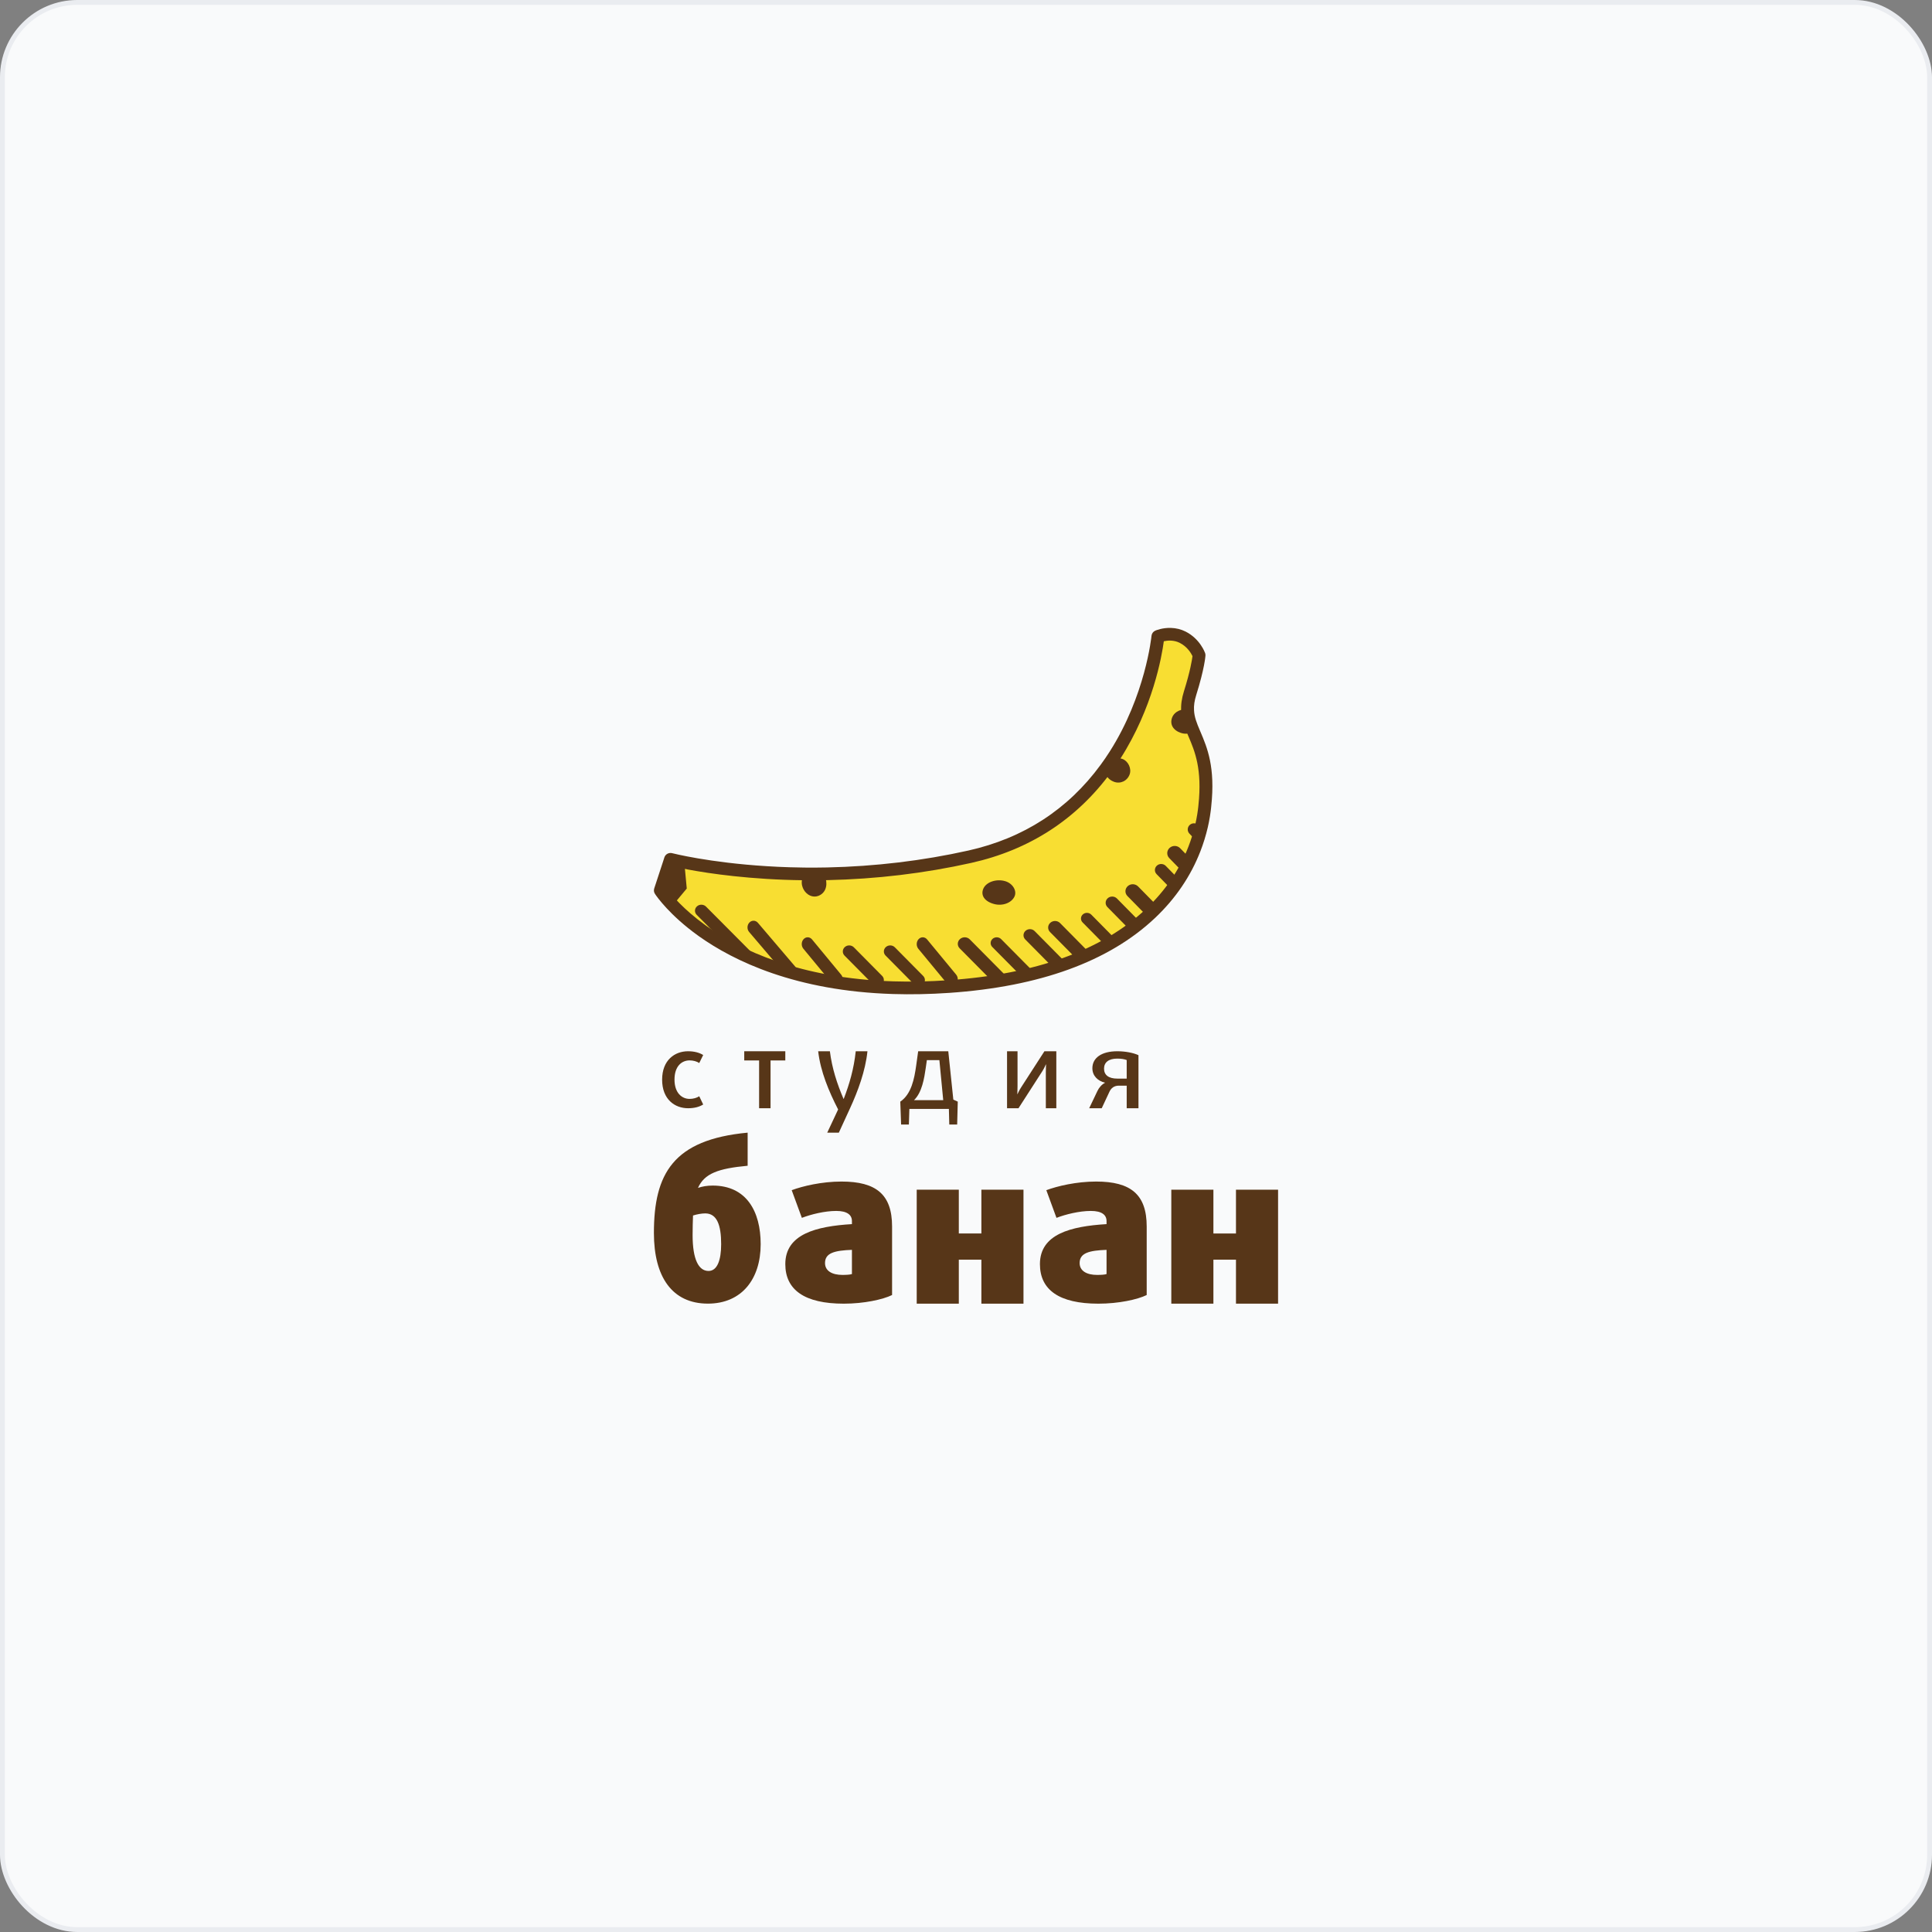 <?xml version="1.0" encoding="UTF-8"?> <svg xmlns="http://www.w3.org/2000/svg" width="400" height="400" viewBox="0 0 400 400" fill="none"><rect x="0" y="0" width="400" height="400" fill="#808080" stroke="none"/><rect x="0.5" y="0.5" width="399" height="399" rx="15.5" fill="#F9FAFB"></rect><rect x="0.5" y="0.5" width="399" height="399" rx="15.5" stroke="#EAECF0"></rect><g clip-path="url(#clip0_74_5187)"><path d="M249.079 166.886C249.068 167.046 249.046 167.205 249.028 167.371C248.998 167.604 248.973 167.84 248.937 168.07C248.905 168.311 248.876 168.543 248.834 168.778C248.826 168.834 248.819 168.885 248.805 168.937C248.696 169.62 248.557 170.308 248.397 171C248.033 172.551 247.552 174.127 246.936 175.704C245.179 180.209 242.317 184.741 237.99 188.83C237.95 188.868 237.913 188.901 237.871 188.94C229.814 196.506 216.737 202.497 196.405 203.885C170.33 205.665 154.508 198.686 145.84 192.551C145.761 192.49 145.681 192.432 145.6 192.378C140.149 188.468 137.598 184.941 137.158 184.285C137.148 184.271 137.136 184.252 137.125 184.235C137.113 184.217 137.102 184.204 137.097 184.193C137.091 184.186 137.086 184.182 137.086 184.182L137.453 183.066L138.909 178.65L138.923 178.598L139.052 178.195L139.181 177.811C139.181 177.811 146.748 179.77 158.906 180.517C161.247 180.664 163.757 180.765 166.416 180.795C166.637 180.801 166.858 180.802 167.08 180.804C168.477 180.813 169.913 180.805 171.387 180.776C180.093 180.593 190.089 179.649 200.745 177.277C214.157 174.292 222.961 167.041 228.722 159.206C229.385 158.311 230.008 157.403 230.589 156.494C238.288 144.502 239.433 132.137 239.433 132.137C239.433 132.137 241.99 131.024 244.521 132.293C247.054 133.561 247.895 135.972 247.895 135.972C247.895 135.972 247.743 138.393 246.045 143.781C245.613 145.151 245.475 146.308 245.542 147.358C245.63 148.979 246.186 150.356 246.847 151.899C248.183 155.04 249.953 158.877 249.079 166.886Z" fill="#F8DE32"></path><path d="M144.715 193.845C144.655 193.8 144.595 193.754 144.504 193.691C138.631 189.465 135.962 185.604 135.659 185.149C135.658 185.146 135.654 185.142 135.65 185.133C135.392 184.795 135.316 184.352 135.45 183.944L137.274 178.385C137.28 178.362 137.287 178.337 137.296 178.314L137.558 177.503C137.779 176.843 138.482 176.466 139.163 176.641C139.238 176.662 146.819 178.601 158.763 179.336C160.3 179.434 161.861 179.507 163.398 179.554C164.329 179.583 165.282 179.605 166.28 179.615C166.491 179.622 166.701 179.624 166.914 179.624C168.388 179.634 169.836 179.624 171.213 179.597C181.182 179.385 191.034 178.208 200.498 176.093C211.904 173.545 221.114 167.574 227.876 158.344C228.504 157.491 229.12 156.595 229.705 155.677C237.18 143.99 238.396 131.769 238.406 131.646C238.452 131.174 238.753 130.76 239.194 130.567C239.34 130.504 240.666 129.948 242.436 130.004C243.513 130.036 244.532 130.291 245.459 130.756C248.451 132.262 249.467 135.096 249.509 135.217C249.565 135.38 249.589 135.552 249.577 135.724C249.572 135.831 249.396 138.39 247.659 143.922C247.296 145.072 247.15 146.1 247.211 147.075C247.286 148.471 247.76 149.676 248.422 151.226L248.544 151.513C249.929 154.771 251.655 158.829 250.771 166.964C250.762 167.089 250.749 167.213 250.733 167.341L250.683 167.76C250.663 167.931 250.641 168.102 250.619 168.235C250.585 168.503 250.552 168.758 250.514 168.959C250.503 169.043 250.49 169.122 250.474 169.197C250.363 169.873 250.223 170.589 250.051 171.327C249.66 173.001 249.146 174.658 248.528 176.252C246.53 181.396 243.393 186.018 239.204 189.992C239.2 189.994 239.156 190.036 239.154 190.038L239.081 190.107C229.557 199.084 215.234 204.283 196.514 205.566C192.536 205.838 188.625 205.917 184.889 205.802C184.887 205.802 184.89 205.801 184.888 205.801C164.718 205.178 151.927 198.969 144.715 193.845ZM244.251 133.096C243.675 132.808 243.036 132.65 242.352 132.629C241.808 132.612 241.321 132.685 240.956 132.767C240.541 135.868 238.695 146.539 231.958 157.077C231.341 158.044 230.691 158.99 230.031 159.886C222.88 169.646 213.142 175.96 201.085 178.655C191.447 180.807 181.417 182.007 171.269 182.223C169.866 182.25 168.395 182.26 166.899 182.25C166.665 182.251 166.425 182.237 166.223 182.241C163.597 182.211 161.107 182.116 158.595 181.959C149.056 181.37 142.353 180.06 139.717 179.473L138.184 184.134C138.995 185.229 141.438 188.234 146.039 191.547C146.138 191.612 146.239 191.689 146.305 191.74C153.18 196.625 165.472 202.576 184.973 203.179C188.619 203.291 192.441 203.213 196.329 202.945C214.413 201.707 228.178 196.749 237.258 188.193L237.359 188.101C241.266 184.395 244.185 180.093 246.042 175.314C246.617 173.831 247.095 172.294 247.456 170.739C247.618 170.045 247.751 169.373 247.852 168.742C247.858 168.702 247.86 168.692 247.869 168.652C247.869 168.648 247.882 168.559 247.884 168.556C247.924 168.341 247.95 168.129 247.984 167.875C248.006 167.732 248.024 167.588 248.041 167.444L248.089 167.045C248.098 166.958 248.108 166.873 248.119 166.736C248.935 159.221 247.357 155.508 246.089 152.527L245.967 152.245C245.226 150.506 244.652 149.034 244.553 147.225C244.473 145.938 244.657 144.603 245.117 143.144C246.426 138.973 246.796 136.609 246.893 135.842C246.63 135.288 245.843 133.898 244.251 133.096Z" fill="#573618"></path><path fill-rule="evenodd" clip-rule="evenodd" d="M169.378 185.5C168.275 185.894 167.061 185.328 166.419 184.226C166.272 183.973 166.153 183.694 166.075 183.388C165.896 182.678 166.015 181.889 166.344 181.235C166.464 180.988 166.613 180.762 166.787 180.568C166.851 180.799 166.896 181.024 166.926 181.244C168.151 181.253 169.41 181.246 170.702 181.217C170.803 181.409 170.884 181.624 170.944 181.851C171.402 183.558 170.785 184.994 169.378 185.5Z" fill="#573618"></path><path fill-rule="evenodd" clip-rule="evenodd" d="M210.039 185.619C210.6 184.429 209.662 182.884 208.107 182.433C206.282 181.904 204.207 182.61 203.602 183.96C202.98 185.352 203.831 186.613 205.762 187.152C207.521 187.645 209.395 186.973 210.039 185.619Z" fill="#573618"></path><path fill-rule="evenodd" clip-rule="evenodd" d="M247.607 151.049C246.862 151.823 245.656 152.125 244.516 151.75C242.869 151.206 242.148 149.95 242.677 148.555C243.174 147.257 244.831 146.551 246.341 146.978C246.428 148.431 246.967 149.666 247.607 151.049Z" fill="#573618"></path><path fill-rule="evenodd" clip-rule="evenodd" d="M233.882 160.325C233.398 161.68 231.977 162.357 230.648 161.864C229.69 161.505 229.08 160.844 228.906 160.033C229.615 159.041 230.281 158.035 230.903 157.027C231.392 156.923 231.921 156.952 232.418 157.146C233.598 157.595 234.311 159.14 233.882 160.325Z" fill="#573618"></path><path fill-rule="evenodd" clip-rule="evenodd" d="M141.756 179.365L142.187 183.961L139.399 187.31L137.086 184.756L138.516 178.882L141.756 179.365Z" fill="#573618"></path><path d="M154.43 199.106C154.767 199.116 155.108 199.005 155.375 198.768C155.906 198.298 155.934 197.509 155.433 197.008L146.173 187.701C145.673 187.199 144.838 187.175 144.306 187.645C143.773 188.117 143.747 188.905 144.247 189.409L153.507 198.713C153.758 198.965 154.091 199.096 154.43 199.106Z" fill="#573618"></path><path d="M163.67 202.427C163.991 202.438 164.316 202.315 164.568 202.053C165.071 201.531 165.096 200.658 164.623 200.103L156.924 191.066C156.45 190.507 155.658 190.48 155.154 191.003C154.651 191.525 154.626 192.399 155.099 192.955L162.799 201.992C163.035 202.27 163.351 202.416 163.67 202.427Z" fill="#573618"></path><path d="M173.222 204.17C173.537 204.181 173.857 204.056 174.105 203.79C174.602 203.259 174.626 202.372 174.159 201.806L168.125 194.5C167.659 193.934 166.879 193.907 166.381 194.437C165.885 194.968 165.86 195.855 166.327 196.42L172.36 203.726C172.593 204.01 172.906 204.159 173.222 204.17Z" fill="#573618"></path><path d="M181.634 204.164C181.972 204.174 182.314 204.063 182.58 203.824C183.112 203.349 183.139 202.556 182.638 202.05L176.782 196.132C176.281 195.626 175.445 195.602 174.912 196.077C174.38 196.552 174.353 197.345 174.853 197.849L180.711 203.768C180.962 204.022 181.295 204.153 181.634 204.164Z" fill="#573618"></path><path d="M190.139 204.164C190.476 204.175 190.816 204.064 191.08 203.826C191.611 203.354 191.636 202.564 191.137 202.062L185.267 196.13C184.77 195.627 183.938 195.603 183.409 196.075C182.879 196.546 182.852 197.336 183.35 197.839L189.22 203.771C189.47 204.022 189.803 204.154 190.139 204.164Z" fill="#573618"></path><path d="M197.015 204.17C197.334 204.181 197.655 204.055 197.905 203.786C198.406 203.251 198.432 202.356 197.961 201.787L191.946 194.502C191.476 193.934 190.69 193.905 190.188 194.44C189.687 194.976 189.663 195.869 190.134 196.44L196.147 203.723C196.383 204.009 196.696 204.158 197.015 204.17Z" fill="#573618"></path><path d="M207.023 204.17C207.392 204.181 207.762 204.06 208.05 203.803C208.627 203.292 208.655 202.432 208.114 201.886L200.778 194.484C200.237 193.939 199.329 193.911 198.753 194.425C198.175 194.936 198.146 195.794 198.687 196.342L206.024 203.743C206.295 204.017 206.657 204.16 207.023 204.17Z" fill="#573618"></path><path d="M212.309 202.484C212.63 202.494 212.955 202.388 213.208 202.163C213.715 201.712 213.739 200.957 213.262 200.477L207.275 194.432C206.8 193.954 206.005 193.929 205.499 194.379C204.993 194.83 204.968 195.584 205.443 196.064L211.432 202.11C211.67 202.349 211.987 202.475 212.309 202.484Z" fill="#573618"></path><path d="M219.033 200.799C219.374 200.809 219.718 200.694 219.987 200.457C220.523 199.977 220.55 199.178 220.047 198.67L214.21 192.77C213.706 192.26 212.864 192.237 212.326 192.714C211.79 193.193 211.762 193.992 212.267 194.502L218.104 200.402C218.355 200.655 218.692 200.789 219.033 200.799Z" fill="#573618"></path><path d="M224.039 199.109C224.403 199.12 224.773 198.999 225.06 198.743C225.634 198.23 225.663 197.373 225.123 196.827L219.474 191.109C218.934 190.563 218.032 190.536 217.458 191.05C216.883 191.562 216.855 192.419 217.395 192.966L223.044 198.682C223.315 198.956 223.674 199.098 224.039 199.109Z" fill="#573618"></path><path d="M229.333 195.738C229.648 195.748 229.969 195.642 230.217 195.421C230.714 194.974 230.738 194.231 230.272 193.757L225.941 189.367C225.474 188.894 224.693 188.87 224.194 189.315C223.696 189.759 223.673 190.505 224.14 190.978L228.471 195.368C228.704 195.603 229.017 195.729 229.333 195.738Z" fill="#573618"></path><path d="M234.315 192.364C234.662 192.374 235.013 192.257 235.285 192.013C235.833 191.524 235.858 190.705 235.345 190.183L231.255 186.029C230.743 185.509 229.886 185.484 229.34 185.973C228.794 186.462 228.767 187.281 229.279 187.802L233.369 191.955C233.625 192.216 233.969 192.354 234.315 192.364Z" fill="#573618"></path><path d="M238.25 189.813C238.637 189.825 239.029 189.695 239.334 189.42C239.944 188.871 239.975 187.952 239.402 187.369L235.631 183.529C235.057 182.945 234.098 182.916 233.489 183.464C232.878 184.013 232.849 184.933 233.422 185.515L237.191 189.356C237.478 189.649 237.861 189.802 238.25 189.813Z" fill="#573618"></path><path d="M242.869 183.938C243.202 183.947 243.539 183.836 243.801 183.6C244.325 183.126 244.351 182.335 243.859 181.832L241.359 179.275C240.868 178.773 240.044 178.748 239.52 179.22C238.997 179.695 238.972 180.484 239.462 180.986L241.962 183.544C242.208 183.796 242.537 183.928 242.869 183.938Z" fill="#573618"></path><path d="M245.171 180.201C245.566 180.213 245.968 180.078 246.277 179.795C246.901 179.23 246.932 178.285 246.346 177.682L244.338 175.615C243.754 175.014 242.774 174.985 242.153 175.549C241.53 176.114 241.5 177.061 242.083 177.662L244.092 179.729C244.384 180.03 244.775 180.188 245.171 180.201Z" fill="#573618"></path><path d="M247.968 173.828C248.3 173.838 248.639 173.723 248.902 173.482C249.423 173 249.446 172.194 248.952 171.685L248.149 170.855C247.658 170.345 246.835 170.322 246.313 170.804C245.793 171.286 245.77 172.092 246.262 172.602L247.065 173.432C247.31 173.684 247.636 173.818 247.968 173.828Z" fill="#573618"></path><path d="M142.459 229.449C139.738 229.449 137.086 227.64 137.086 223.539C137.086 219.438 139.738 217.65 142.459 217.65C143.797 217.65 144.84 217.966 145.588 218.429L144.771 220.089C144.273 219.753 143.524 219.543 142.776 219.543C141.144 219.543 139.648 220.741 139.648 223.517C139.648 226.295 141.19 227.515 142.776 227.515C143.524 227.515 144.273 227.304 144.771 226.967L145.588 228.671C144.817 229.155 143.797 229.449 142.459 229.449Z" fill="#573618"></path><path d="M159.533 219.555V229.449H157.165V219.555H154.087V217.65H162.589V219.555H159.533Z" fill="#573618"></path><path d="M175.991 229.456L173.672 234.507H171.269L173.525 229.701C171.606 225.968 169.878 221.854 169.394 217.65H171.818C172.26 221.184 173.314 224.402 174.643 227.51H174.684C175.865 224.448 176.793 221.272 177.171 217.65H179.596C179.174 221.742 177.615 225.922 175.991 229.456Z" fill="#573618"></path><path d="M198.171 232.821H196.539L196.456 229.588H188.277L188.173 232.821H186.563L186.395 228.082C188.696 226.532 189.303 223.321 189.679 220.662L190.097 217.65H196.331L197.376 227.661L198.297 228.082L198.171 232.821ZM194.49 219.488H191.897L191.666 221.105C191.352 223.276 190.892 226.177 189.239 227.773H195.285L194.49 219.488Z" fill="#573618"></path><path d="M216.53 229.449V221.941C216.53 221.218 216.574 220.387 216.574 220.387H216.53C216.53 220.387 216.217 221.132 215.814 221.767L210.869 229.449H208.498V217.65H210.668V224.94C210.668 225.663 210.623 226.516 210.623 226.516H210.668C210.668 226.516 211.004 225.749 211.407 225.137L216.238 217.65H218.7V229.449H216.53Z" fill="#573618"></path><path d="M233.271 229.449V224.774H231.653C230.697 224.774 230.06 225.244 229.696 226.038L228.101 229.449H225.505L227.213 225.868C227.532 225.18 228.124 224.514 228.762 224.194V224.15C227.305 223.807 226.165 222.756 226.165 221.168C226.165 219.023 228.055 217.65 231.335 217.65C232.974 217.65 234.66 217.972 235.708 218.465V229.449H233.271ZM233.271 219.474C232.792 219.28 232.132 219.173 231.312 219.173C229.513 219.173 228.58 219.967 228.58 221.254C228.58 222.52 229.468 223.315 231.335 223.315H233.271V219.474Z" fill="#573618"></path><path d="M146.566 269.902C139.155 269.902 135.385 264.36 135.385 255.28C135.385 243.06 139.326 235.946 154.791 234.504V241.357C148.665 241.925 145.838 242.972 144.509 245.941C145.41 245.635 146.394 245.46 147.551 245.46C154.534 245.46 157.49 250.785 157.49 257.593C157.49 264.838 153.548 269.902 146.566 269.902ZM146.009 251.221C145.281 251.221 144.296 251.396 143.482 251.657C143.439 252.88 143.396 254.189 143.396 255.717C143.396 260.737 144.638 263.138 146.695 263.138C148.494 263.138 149.308 260.911 149.308 257.593C149.308 253.666 148.451 251.221 146.009 251.221Z" fill="#573618"></path><path d="M174.692 269.911C166.563 269.911 162.59 267.047 162.59 261.721C162.59 255.5 168.984 253.89 176.383 253.441V252.815C176.383 251.517 175.378 250.712 173.14 250.712C170.719 250.712 167.887 251.427 166.016 252.144L163.914 246.416C166.198 245.566 170.125 244.627 174.236 244.627C181.406 244.627 184.695 247.311 184.695 253.934V268.121C182.776 269.061 178.848 269.911 174.692 269.911ZM176.383 258.768C172.82 258.902 170.811 259.394 170.811 261.499C170.811 263.153 172.318 263.958 174.419 263.958C175.195 263.958 176.017 263.914 176.383 263.779V258.768Z" fill="#573618"></path><path d="M203.185 269.911V260.804H198.512V269.911H189.796V246.312H198.512V255.376H203.185V246.312H211.901V269.911H203.185Z" fill="#573618"></path><path d="M227.41 269.911C219.28 269.911 215.307 267.047 215.307 261.721C215.307 255.5 221.701 253.89 229.099 253.441V252.815C229.099 251.517 228.095 250.712 225.858 250.712C223.436 250.712 220.604 251.427 218.732 252.144L216.631 246.416C218.914 245.566 222.842 244.627 226.953 244.627C234.123 244.627 237.411 247.311 237.411 253.934V268.121C235.494 269.061 231.565 269.911 227.41 269.911ZM229.099 258.768C225.538 258.902 223.527 259.394 223.527 261.499C223.527 263.153 225.035 263.958 227.135 263.958C227.912 263.958 228.733 263.914 229.099 263.779V258.768Z" fill="#573618"></path><path d="M255.895 269.912V260.805H251.223V269.912H242.506V246.313H251.223V255.377H255.895V246.313H264.611V269.912H255.895Z" fill="#573618"></path></g><defs><clipPath id="clip0_74_5187"><rect width="129.231" height="140" fill="white" transform="translate(135.385 130)"></rect></clipPath></defs></svg> 